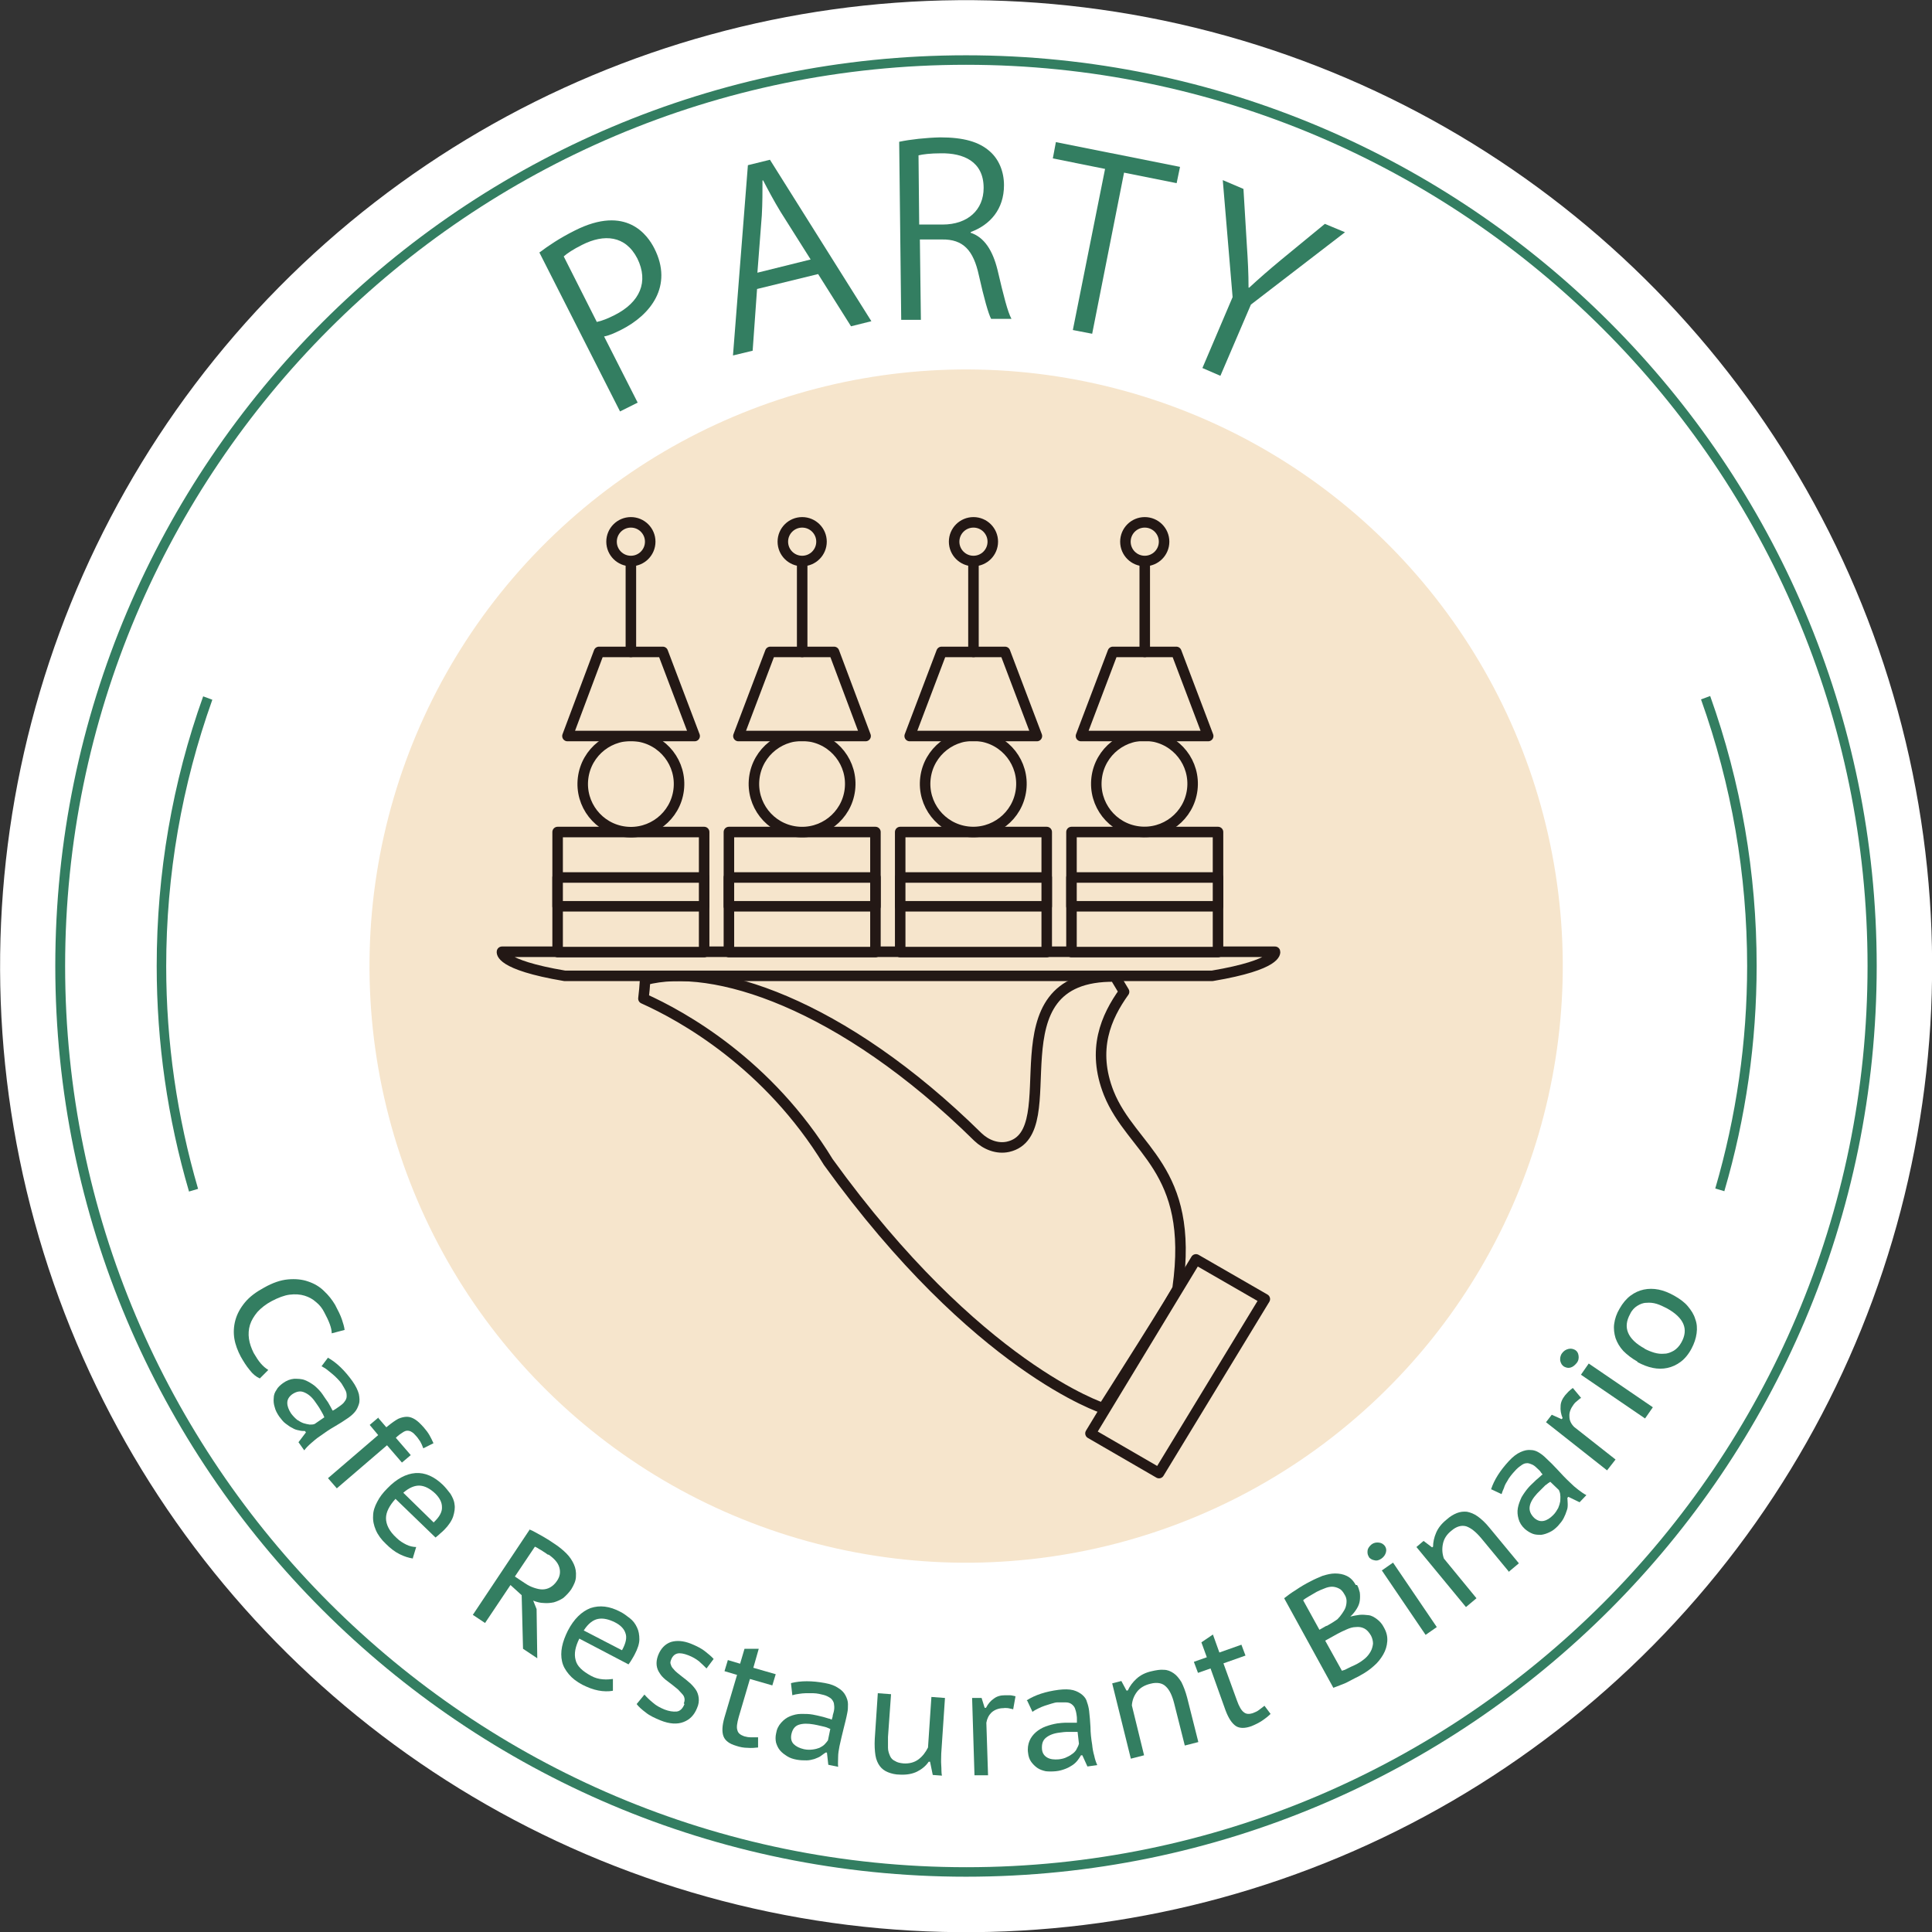 <?xml version="1.0" encoding="UTF-8"?><svg id="_レイヤー_2" xmlns="http://www.w3.org/2000/svg" viewBox="0 0 56.96 56.96"><rect x="0" y="0" width="56.96" height="56.96" fill="#333333" stroke="none"/><g id="_レイヤー_1-2"><circle cx="28.48" cy="28.48" r="28.48" transform="translate(-6.52 8.56) rotate(-15.35)" style="fill:#fff;"/><circle cx="28.48" cy="28.48" r="17.59" transform="translate(-5.92 7.54) rotate(-13.67)" style="fill:#f6e5cc;"/><path d="M28.48,55.33c-14.81,0-26.85-12.04-26.85-26.85S13.68,1.63,28.48,1.63s26.85,12.04,26.85,26.85-12.04,26.85-26.85,26.85ZM28.48,1.91C13.83,1.91,1.92,13.83,1.92,28.48s11.92,26.57,26.57,26.57,26.57-11.92,26.57-26.57S43.13,1.91,28.48,1.91Z" style="fill:#337e61;"/><path d="M5.57,35.12c-.63-2.15-.95-4.38-.95-6.64,0-2.73.46-5.41,1.37-7.95l.27.1c-.9,2.52-1.36,5.16-1.36,7.86,0,2.23.32,4.44.94,6.56l-.27.08Z" style="fill:#337e61;"/><path d="M50.84,35.12l-.27-.08c.62-2.12.94-4.33.94-6.56,0-2.7-.46-5.34-1.36-7.86l.27-.1c.91,2.55,1.37,5.22,1.37,7.95,0,2.26-.32,4.49-.95,6.64Z" style="fill:#337e61;"/><path d="M7.66,40.64c-.11-.05-.21-.13-.3-.25-.1-.12-.18-.25-.26-.39-.09-.17-.16-.35-.19-.53-.03-.18-.02-.37.03-.55.05-.18.14-.35.28-.52s.33-.31.57-.44c.25-.14.48-.22.7-.24.22-.02.42,0,.59.06.18.06.34.15.47.28.14.13.24.26.33.41.09.17.16.31.2.43.04.12.07.22.08.31l-.38.1c0-.16-.08-.36-.22-.62-.06-.12-.14-.22-.24-.3-.1-.09-.21-.15-.34-.19-.13-.04-.28-.05-.44-.03-.16.02-.34.09-.53.19-.17.09-.31.2-.42.32-.1.12-.18.25-.22.38-.04.13-.05.27-.03.41.02.14.07.28.14.42.07.12.14.23.21.31.07.08.14.14.22.19l-.25.25Z" style="fill:#337e61;"/><path d="M9.67,40.03c.25.14.49.37.72.69.1.14.16.27.19.38.02.11.03.21,0,.3s-.06.16-.12.23c-.06.07-.12.12-.19.17-.13.09-.27.18-.41.26-.14.08-.29.18-.44.29-.09.06-.17.13-.25.2-.08.07-.15.14-.2.21l-.17-.24.22-.29-.03-.04c-.05,0-.11,0-.18-.02-.06-.01-.13-.03-.19-.07-.07-.03-.13-.08-.2-.13-.07-.05-.13-.13-.19-.21-.06-.09-.11-.18-.13-.27-.03-.09-.04-.18-.03-.27,0-.09.03-.17.08-.24.04-.08.11-.14.19-.2.11-.08.22-.12.33-.13.11,0,.22,0,.32.04.1.04.2.1.29.17.09.08.17.16.23.25.05.07.09.14.13.19.04.05.06.1.08.13.02.04.04.07.05.09.01.03.03.05.04.07.04-.02.07-.04.1-.06.03-.02.06-.04.1-.07.07-.05.12-.09.15-.14.04-.05.06-.1.06-.15,0-.05,0-.11-.03-.17-.03-.06-.07-.13-.12-.21-.03-.04-.07-.09-.12-.14-.05-.05-.1-.1-.15-.14-.05-.04-.11-.09-.16-.13s-.11-.07-.16-.1l.21-.28ZM9.56,41.78s-.02-.04-.03-.07c-.01-.02-.03-.05-.05-.09-.02-.03-.04-.07-.07-.12-.03-.05-.07-.1-.11-.16-.1-.15-.21-.24-.33-.29-.11-.05-.23-.03-.36.06-.09.07-.14.15-.14.25s.04.2.11.31c.06.08.12.14.18.19.06.04.13.08.19.1.06.02.12.03.18.04.06,0,.11,0,.15-.02l.29-.2Z" style="fill:#337e61;"/><path d="M11.14,41.79l.25.29.05-.04c.11-.09.21-.16.3-.21.09-.04.18-.06.26-.06.08,0,.16.03.24.08s.16.13.25.23c.07.08.13.16.17.23.04.07.08.15.12.24l-.3.15c-.03-.08-.06-.15-.09-.2-.04-.05-.07-.11-.11-.15-.05-.06-.1-.11-.14-.13-.04-.03-.09-.04-.13-.04-.05,0-.09.02-.15.06-.05.03-.12.08-.19.15l.44.51-.26.22-.44-.51-1.48,1.27-.26-.3,1.48-1.27-.25-.3.26-.22Z" style="fill:#337e61;"/><path d="M12.18,45.95c-.13-.02-.26-.06-.4-.13-.14-.07-.27-.17-.4-.3-.14-.13-.24-.27-.3-.41-.06-.14-.09-.28-.08-.42,0-.14.05-.28.12-.41.07-.14.17-.27.3-.4.27-.28.55-.43.83-.45s.55.1.81.35c.08.08.15.17.22.26.06.1.11.2.12.31.02.11,0,.23-.04.36-.04.12-.13.26-.26.39-.03.03-.07.07-.12.11-.04.04-.09.08-.14.12l-1.18-1.14c-.18.2-.28.39-.28.57,0,.18.09.38.31.58.09.09.19.15.29.2s.21.07.29.07l-.1.33ZM12.79,44.88c.17-.16.25-.31.24-.45,0-.14-.07-.27-.2-.4-.15-.14-.3-.22-.45-.23-.15-.01-.32.06-.49.21l.9.88Z" style="fill:#337e61;"/><path d="M15.6,45.09c.06.02.12.05.19.09s.13.07.2.11c.07.04.13.08.2.12.06.04.12.08.18.12.12.08.23.17.33.27.1.1.17.21.22.32.05.11.07.23.06.36,0,.12-.06.25-.14.38-.07.1-.15.18-.23.25-.09.06-.18.1-.28.13-.1.02-.2.03-.3.02-.1,0-.21-.03-.31-.07l.1.25.02,1.45-.42-.28-.04-1.58-.33-.3-.75,1.12-.36-.24,1.68-2.52ZM16.16,45.84s-.07-.05-.1-.07c-.04-.02-.07-.05-.11-.07-.04-.02-.07-.04-.1-.06-.03-.02-.06-.03-.08-.04l-.59.88.3.2c.09.06.17.1.26.13.09.03.17.05.25.05s.16-.02.23-.06c.07-.04.14-.1.2-.19.09-.13.11-.26.07-.4-.04-.14-.15-.26-.32-.38Z" style="fill:#337e61;"/><path d="M18.06,49.85c-.12.02-.27.02-.42-.01-.16-.03-.31-.09-.47-.17-.17-.09-.3-.19-.4-.31-.1-.12-.17-.24-.2-.38-.03-.13-.03-.28,0-.43.03-.15.09-.31.17-.47.18-.35.41-.57.67-.67.27-.09.56-.06.88.11.1.05.19.12.28.19.09.07.16.16.21.27.05.1.07.22.07.35,0,.13-.05.28-.14.45-.02.04-.05.09-.08.14-.03.05-.06.1-.1.15l-1.45-.76c-.12.24-.16.45-.11.63.04.18.2.33.46.47.11.06.22.09.34.1.12.01.22,0,.3-.01v.34ZM18.34,48.65c.11-.2.15-.37.1-.5-.04-.13-.15-.24-.31-.32-.18-.09-.35-.13-.5-.1-.15.03-.29.14-.42.34l1.12.58Z" style="fill:#337e61;"/><path d="M20.16,50.22c.02-.05.03-.1.02-.15-.01-.05-.03-.09-.07-.13s-.07-.08-.12-.13c-.05-.04-.1-.08-.16-.13-.07-.05-.14-.11-.21-.16-.07-.06-.13-.12-.17-.19-.05-.07-.08-.15-.09-.23-.01-.09,0-.18.04-.29.08-.21.21-.34.38-.4.17-.05.36-.04.59.05.17.07.31.14.41.22.1.08.19.15.26.23l-.21.28c-.06-.06-.13-.13-.22-.21-.09-.07-.19-.13-.32-.18-.13-.05-.24-.07-.32-.05-.08.02-.15.08-.19.2-.02.05-.02.09,0,.13.01.04.03.08.07.12.03.04.07.08.12.12.05.04.1.08.15.12.07.05.14.11.21.17.07.06.13.13.18.2.05.07.08.16.09.25.01.09,0,.19-.05.3-.08.2-.21.34-.4.41-.18.07-.41.06-.68-.05-.17-.07-.32-.14-.43-.23-.12-.09-.21-.17-.27-.25l.23-.28c.06.07.14.15.25.24.1.09.22.15.34.2.13.05.25.07.36.06.1-.01.18-.09.23-.22Z" style="fill:#337e61;"/><path d="M21.45,48.94l.37.11.13-.44h.42s-.16.56-.16.56l.66.19-.1.33-.66-.19-.33,1.12c-.05.18-.07.31-.04.39.02.09.09.14.2.18.07.02.13.03.2.03.06,0,.13,0,.21,0v.3c-.09.01-.2.02-.31.01-.11,0-.22-.02-.34-.06-.2-.06-.32-.15-.37-.28-.05-.13-.04-.32.03-.56l.37-1.25-.37-.11.1-.33Z" style="fill:#337e61;"/><path d="M23.33,49.62c.28-.07.61-.07.99,0,.17.03.3.08.4.15.1.06.17.14.21.22.04.08.07.16.07.25,0,.09,0,.17-.02.26-.03.16-.07.31-.11.47-.04.16-.08.33-.12.51-.02.11-.04.21-.04.32s-.01.2,0,.29l-.29-.06-.04-.36h-.04s-.09.06-.14.1c-.05.04-.12.06-.19.09-.07.02-.15.04-.23.04-.09,0-.18,0-.29-.02-.11-.02-.2-.05-.28-.1-.08-.05-.15-.1-.21-.17s-.09-.14-.12-.23c-.02-.09-.02-.18,0-.27.02-.13.07-.23.15-.32.07-.08.16-.15.26-.19.1-.04.21-.07.33-.07.12,0,.23,0,.34.02.09.02.16.03.23.05.06.01.11.03.15.04.04.01.07.02.1.03.03,0,.05.02.08.03.01-.04.03-.08.03-.11,0-.03.02-.07.03-.12.02-.08.02-.15.01-.21,0-.06-.03-.11-.06-.15-.03-.04-.08-.07-.14-.1-.06-.03-.14-.05-.24-.07-.05-.01-.12-.02-.18-.02-.07,0-.14,0-.21,0-.07,0-.14.01-.21.02-.07.01-.13.02-.19.04l-.04-.35ZM24.47,50.97s-.05-.02-.07-.03c-.02-.01-.05-.02-.09-.03s-.08-.02-.13-.03c-.05-.01-.12-.03-.19-.04-.17-.03-.32-.03-.44.01-.12.04-.19.14-.22.29-.02.11,0,.21.07.28.07.07.17.12.3.15.09.02.18.02.26.01s.15-.03.2-.05c.06-.03.11-.06.15-.1.04-.04.07-.08.1-.12l.07-.34Z" style="fill:#337e61;"/><path d="M26.27,49.95l-.09,1.26c0,.12,0,.23,0,.32,0,.09.03.17.06.24s.08.12.15.15c.06.04.14.06.25.07.17.01.32-.03.44-.12.12-.09.21-.21.28-.35l.1-1.49.4.03-.11,1.64c0,.11-.01.22,0,.34s0,.22.02.31l-.27-.02-.08-.39h-.04c-.08.12-.2.22-.34.29-.14.07-.31.1-.51.09-.13,0-.25-.03-.35-.07-.1-.04-.18-.1-.24-.18-.06-.08-.11-.19-.13-.32s-.03-.29-.02-.48l.09-1.35.4.03Z" style="fill:#337e61;"/><path d="M29.86,50.39s-.1-.02-.14-.03c-.05,0-.09-.01-.13,0-.15,0-.27.05-.36.13-.08.08-.13.18-.15.3l.05,1.55h-.4s-.07-2.28-.07-2.28h.28s.09.29.09.29h.04c.06-.12.14-.21.23-.27.09-.07.2-.1.33-.1.04,0,.09,0,.14,0,.06,0,.11.02.17.03l-.07.39Z" style="fill:#337e61;"/><path d="M30.27,50.13c.25-.16.56-.26.94-.31.17-.02.31-.02.43.01.11.03.2.08.27.14.07.06.12.13.14.22.03.08.05.17.06.25.02.16.03.32.04.48,0,.16.02.34.05.52.01.11.03.22.06.32.02.1.05.19.09.28l-.29.04-.15-.33h-.04c-.03.05-.06.1-.1.15-.04.05-.09.1-.15.14-.06.04-.13.08-.21.11-.08.03-.17.06-.28.07s-.21.01-.3,0c-.09-.02-.18-.05-.25-.1-.07-.05-.13-.11-.18-.18-.05-.07-.08-.16-.09-.26-.02-.13,0-.25.04-.35.04-.1.11-.19.19-.26.08-.07.18-.13.29-.17.11-.04.22-.07.34-.09.09-.01.17-.02.23-.02.06,0,.12,0,.16,0,.04,0,.08,0,.11,0,.03,0,.06,0,.08,0,0-.04,0-.08,0-.11s0-.07-.01-.12c-.01-.08-.03-.15-.05-.2-.02-.05-.06-.09-.1-.12-.04-.03-.1-.05-.17-.05-.07,0-.15,0-.25,0-.05,0-.11.02-.18.04-.07.02-.13.04-.19.06-.06.02-.13.05-.19.08-.06.03-.12.06-.17.1l-.15-.32ZM31.77,51.06s-.05,0-.08,0c-.03,0-.06,0-.1,0-.04,0-.08,0-.14,0-.05,0-.12.01-.2.02-.18.02-.31.07-.41.15-.1.08-.13.19-.12.34.01.12.07.2.16.25s.2.06.33.05c.09-.01.18-.03.25-.07.07-.03.13-.07.18-.11.05-.04.09-.09.11-.14.03-.05.05-.1.06-.14l-.04-.35Z" style="fill:#337e61;"/><path d="M34.93,51.46l-.31-1.23c-.06-.24-.14-.41-.25-.51-.1-.1-.26-.13-.45-.08-.17.04-.31.12-.4.24-.09.12-.14.25-.15.4l.36,1.47-.39.1-.55-2.22.27-.07.15.28h.04c.06-.13.14-.24.26-.35.11-.1.26-.18.45-.22.13-.03.25-.05.35-.04.11,0,.2.04.29.1.09.06.16.15.23.26.06.12.12.27.17.46l.33,1.31-.39.1Z" style="fill:#337e61;"/><path d="M35.21,48.99l.37-.13-.16-.44.34-.23.19.53.65-.23.12.32-.65.23.4,1.1c.06.17.13.29.2.34.07.06.16.06.26.03.07-.03.13-.05.18-.09.05-.04.11-.08.17-.13l.18.24c-.07.07-.16.14-.25.2-.09.06-.19.11-.31.16-.19.07-.35.07-.46,0-.12-.08-.22-.23-.31-.47l-.44-1.23-.37.13-.12-.32Z" style="fill:#337e61;"/><path d="M40.01,46.73c.04.07.06.14.08.22.01.08.01.16,0,.24-.01.08-.04.16-.09.24-.05.08-.11.16-.19.23h0c.09-.02.18-.04.27-.05.09-.01.18,0,.27.01s.17.06.25.12c.08.06.15.14.2.24.08.14.11.27.1.41s-.05.27-.12.39c-.07.12-.16.24-.28.34-.11.1-.24.19-.37.26-.05.03-.1.06-.17.09-.07.04-.14.07-.21.11s-.15.07-.23.1c-.08.03-.15.06-.21.08l-1.45-2.64c.1-.08.21-.16.34-.24.13-.09.28-.18.44-.26.11-.06.23-.11.35-.16.13-.04.25-.07.37-.07.12,0,.24.02.34.07.11.05.2.14.27.27ZM39.11,47.94s.1-.06.17-.1c.06-.04.11-.07.15-.1.05-.05.1-.11.14-.17.04-.06.08-.12.1-.18.02-.06.03-.12.03-.19,0-.06-.02-.13-.06-.19-.05-.09-.1-.15-.17-.18-.06-.03-.13-.05-.2-.05-.07,0-.15.02-.22.05-.08.03-.15.06-.23.1-.09.05-.17.1-.24.14-.07.04-.13.08-.16.11l.48.87.21-.12ZM39.56,49.26s.05-.02.09-.03c.04-.02.08-.04.12-.06.04-.02.08-.04.13-.06.04-.02.08-.04.12-.06.09-.05.16-.1.23-.16s.12-.13.16-.2c.04-.07.06-.15.07-.23,0-.08-.02-.16-.06-.24-.06-.1-.12-.17-.2-.21s-.16-.05-.25-.04c-.09,0-.18.03-.27.07s-.18.08-.27.13l-.36.2.5.9Z" style="fill:#337e61;"/><path d="M40.36,45.9c-.04-.05-.05-.12-.04-.19.01-.07.06-.13.12-.18.07-.05.14-.06.22-.05.08.01.13.05.17.1.04.06.05.12.03.19-.02.07-.06.13-.13.18-.07.05-.14.07-.21.05-.07-.01-.13-.05-.17-.1ZM40.74,46.3l.33-.23,1.29,1.9-.33.23-1.29-1.9Z" style="fill:#337e61;"/><path d="M44.48,46.33l-.81-.98c-.16-.19-.3-.3-.44-.35-.14-.04-.29,0-.44.13-.14.11-.22.24-.25.39-.03.15-.02.29.03.43l.96,1.17-.31.26-1.46-1.77.21-.18.25.19.03-.02c0-.13.03-.27.09-.41.06-.14.16-.27.31-.39.1-.09.2-.15.3-.19.1-.04.2-.05.3-.04.1.02.21.06.32.14.11.08.23.19.35.34l.86,1.04-.31.26Z" style="fill:#337e61;"/><path d="M43.96,43.91c.09-.28.27-.56.53-.84.12-.13.23-.21.34-.26s.21-.07.3-.06c.09,0,.17.03.25.08.08.05.14.1.2.16.12.11.23.22.34.34.11.12.23.25.37.38.08.08.16.15.24.21.08.06.16.12.24.16l-.2.21-.33-.16-.03.03c0,.05.01.11.01.18s0,.13-.03.2c-.02.07-.05.14-.09.22-.04.08-.1.15-.17.23-.08.08-.15.14-.24.18-.08.04-.17.07-.25.08-.09,0-.17,0-.25-.03-.08-.03-.16-.08-.23-.14-.1-.09-.16-.19-.19-.3s-.04-.21-.02-.32.06-.21.11-.32c.06-.1.13-.2.2-.28.06-.07.12-.12.16-.16.04-.04.08-.08.12-.11.03-.03.06-.05.08-.07.02-.02.04-.04.06-.05-.03-.03-.05-.06-.07-.09s-.05-.05-.09-.09c-.06-.06-.11-.1-.17-.12-.05-.02-.1-.04-.15-.03-.05,0-.11.03-.16.07-.06.04-.12.09-.18.16-.04.04-.08.09-.12.14-.04.05-.08.11-.11.17-.04.06-.07.12-.09.19-.03.06-.05.12-.07.18l-.32-.15ZM45.7,43.69s-.04.03-.06.04c-.02.02-.05.04-.08.06-.03.03-.06.06-.1.1-.04.04-.08.08-.14.14-.12.13-.2.26-.22.38s.02.23.13.34c.09.08.18.11.28.09.1-.02.19-.08.28-.17.07-.07.11-.14.15-.21.03-.07.05-.14.06-.2,0-.06.01-.12,0-.18,0-.06-.02-.1-.04-.15l-.25-.24Z" style="fill:#337e61;"/><path d="M46.6,41.22s-.08.06-.11.09c-.04.03-.07.06-.09.09-.09.12-.14.24-.13.36,0,.12.05.22.14.31l1.22.96-.25.32-1.8-1.42.17-.22.29.13.03-.03c-.05-.12-.07-.24-.06-.35,0-.11.05-.22.13-.32.03-.03.06-.07.1-.11.04-.04.08-.07.13-.11l.25.3Z" style="fill:#337e61;"/><path d="M46.11,40.29c-.06-.04-.09-.09-.11-.17-.01-.07,0-.15.05-.22.05-.07.11-.11.19-.13.08-.02.14,0,.2.03.06.04.09.09.1.17.01.07,0,.15-.06.22s-.11.11-.18.13-.13,0-.19-.03ZM46.61,40.53l.23-.33,1.89,1.29-.23.33-1.89-1.29Z" style="fill:#337e61;"/><path d="M48.27,40.14c-.16-.09-.3-.2-.41-.31-.11-.12-.18-.24-.23-.38-.04-.13-.06-.28-.04-.42.02-.15.07-.3.16-.45.09-.16.2-.29.32-.38s.25-.15.39-.18c.14-.03.29-.03.44,0,.15.03.3.09.46.18.16.09.3.19.4.31.1.12.18.24.22.38.05.13.06.27.04.42-.02.15-.07.3-.15.45-.09.17-.2.3-.32.39-.12.09-.25.15-.39.18-.14.03-.28.03-.43,0-.15-.03-.3-.09-.45-.17ZM48.48,39.76c.09.05.19.09.29.12s.2.04.3.03c.1,0,.19-.04.28-.09.08-.05.16-.13.22-.24.22-.39.08-.73-.43-1.01-.1-.05-.2-.1-.3-.13-.1-.03-.2-.04-.3-.03-.1,0-.19.04-.27.09-.08.05-.16.13-.21.24-.11.2-.13.38-.06.55.07.17.23.33.49.47Z" style="fill:#337e61;"/><path d="M15.91,7.44c.25-.19.59-.42,1.03-.64,1.54-.78,2.16.15,2.35.52.57,1.12-.12,1.97-.97,2.4-.18.09-.35.17-.51.2l.99,1.95-.52.26-2.38-4.69ZM17.6,9.49c.15-.03.32-.1.52-.2.75-.38,1.01-.98.67-1.67-.35-.68-.98-.73-1.63-.4-.26.13-.44.25-.54.34l.98,1.94Z" style="fill:#337e61;"/><path d="M25.69,9.47l-.6.15-.97-1.54-1.8.44-.13,1.82-.58.14.44-5.61.65-.16,2.99,4.76ZM23.9,7.65l-.89-1.41c-.2-.33-.36-.63-.51-.92h-.02c0,.33,0,.68-.02,1.03l-.13,1.69,1.57-.39Z" style="fill:#337e61;"/><path d="M28.61,6.86c.41.13.66.53.8,1.1.18.77.3,1.24.41,1.44h-.6c-.08-.15-.21-.61-.36-1.28-.16-.74-.46-1.07-1.09-1.06h-.65s.03,2.37.03,2.37h-.58s-.06-5.25-.06-5.25c.33-.07.79-.12,1.21-.13.69,0,1.15.13,1.47.42.26.23.41.59.41.99,0,.71-.41,1.17-.98,1.38v.02ZM27.79,6.62c.74,0,1.21-.43,1.21-1.08,0-.79-.61-1.03-1.26-1.02-.31,0-.54.03-.66.06l.02,2.04h.69Z" style="fill:#337e61;"/><path d="M34.69,5.4l-1.55-.31-.94,4.75-.57-.11.95-4.75-1.54-.31.09-.48,3.66.73-.1.48Z" style="fill:#337e61;"/><path d="M39.65,6.85l-2.77,2.13-.9,2.1-.53-.23.89-2.09-.29-3.45.61.26.1,1.66c.03.45.05.83.05,1.25h.02c.28-.26.59-.53.94-.82l1.29-1.06.6.25Z" style="fill:#337e61;"/><path d="M32.53,41.52s-3.72-1.18-8.11-7.26c-1.77-2.9-4.29-4.3-5.45-4.82.03-.27.03-.27.05-.55,1.98-.53,5.78.66,9.81,4.63.24.23.57.36.89.29,1.81-.41-.61-5.07,3.15-5.02l.27.45c-.53.74-.96,1.7-.45,2.99.68,1.69,2.53,2.2,2.03,5.74.17-.17-2.2,3.55-2.2,3.55Z" style="fill:#f6e5cc; stroke:#231815; stroke-linecap:round; stroke-linejoin:round; stroke-width:.31px;"/><polygon points="34.17 43.43 32.15 42.26 35.26 37.13 37.29 38.3 34.17 43.43" style="fill:#f6e5cc; stroke:#231815; stroke-linecap:round; stroke-linejoin:round; stroke-width:.31px;"/><path d="M16.65,28.77h19.09c1.96-.33,1.85-.71,1.85-.71H14.8s-.11.38,1.85.71Z" style="fill:#f6e5cc; stroke:#231815; stroke-linecap:round; stroke-linejoin:round; stroke-width:.31px;"/><rect x="16.44" y="24.53" width="4.32" height="3.54" style="fill:#f6e5cc; stroke:#231815; stroke-linecap:round; stroke-linejoin:round; stroke-width:.31px;"/><circle cx="18.6" cy="23.11" r="1.42" transform="translate(-6.61 38.75) rotate(-82.98)" style="fill:#f6e5cc; stroke:#231815; stroke-linecap:round; stroke-linejoin:round; stroke-width:.31px;"/><polygon points="16.73 21.7 20.48 21.7 19.54 19.22 17.66 19.22 16.73 21.7" style="fill:#f6e5cc; stroke:#231815; stroke-linecap:round; stroke-linejoin:round; stroke-width:.31px;"/><line x1="18.6" y1="19.22" x2="18.6" y2="16.53" style="fill:#f6e5cc; stroke:#231815; stroke-linecap:round; stroke-linejoin:round; stroke-width:.31px;"/><circle cx="18.6" cy="15.97" r=".57" style="fill:#f6e5cc; stroke:#231815; stroke-linecap:round; stroke-linejoin:round; stroke-width:.31px;"/><rect x="16.44" y="25.87" width="4.32" height=".85" style="fill:#f6e5cc; stroke:#231815; stroke-linecap:round; stroke-linejoin:round; stroke-width:.31px;"/><rect x="21.49" y="24.53" width="4.32" height="3.54" style="fill:#f6e5cc; stroke:#231815; stroke-linecap:round; stroke-linejoin:round; stroke-width:.31px;"/><circle cx="23.65" cy="23.11" r="1.42" transform="translate(-2.18 43.76) rotate(-82.98)" style="fill:#f6e5cc; stroke:#231815; stroke-linecap:round; stroke-linejoin:round; stroke-width:.31px;"/><polygon points="21.77 21.7 25.52 21.7 24.59 19.22 22.71 19.22 21.77 21.7" style="fill:#f6e5cc; stroke:#231815; stroke-linecap:round; stroke-linejoin:round; stroke-width:.31px;"/><line x1="23.65" y1="19.22" x2="23.65" y2="16.53" style="fill:#f6e5cc; stroke:#231815; stroke-linecap:round; stroke-linejoin:round; stroke-width:.31px;"/><circle cx="23.65" cy="15.97" r=".57" style="fill:#f6e5cc; stroke:#231815; stroke-linecap:round; stroke-linejoin:round; stroke-width:.31px;"/><rect x="21.49" y="25.87" width="4.32" height=".85" style="fill:#f6e5cc; stroke:#231815; stroke-linecap:round; stroke-linejoin:round; stroke-width:.31px;"/><rect x="26.54" y="24.53" width="4.32" height="3.54" style="fill:#f6e5cc; stroke:#231815; stroke-linecap:round; stroke-linejoin:round; stroke-width:.31px;"/><circle cx="28.7" cy="23.11" r="1.42" transform="translate(2.25 48.77) rotate(-82.98)" style="fill:#f6e5cc; stroke:#231815; stroke-linecap:round; stroke-linejoin:round; stroke-width:.31px;"/><polygon points="26.82 21.7 30.57 21.7 29.63 19.22 27.76 19.22 26.82 21.7" style="fill:#f6e5cc; stroke:#231815; stroke-linecap:round; stroke-linejoin:round; stroke-width:.31px;"/><line x1="28.7" y1="19.22" x2="28.7" y2="16.53" style="fill:#f6e5cc; stroke:#231815; stroke-linecap:round; stroke-linejoin:round; stroke-width:.31px;"/><circle cx="28.7" cy="15.97" r=".57" style="fill:#f6e5cc; stroke:#231815; stroke-linecap:round; stroke-linejoin:round; stroke-width:.31px;"/><rect x="26.54" y="25.87" width="4.32" height=".85" style="fill:#f6e5cc; stroke:#231815; stroke-linecap:round; stroke-linejoin:round; stroke-width:.31px;"/><rect x="31.59" y="24.53" width="4.32" height="3.54" style="fill:#f6e5cc; stroke:#231815; stroke-linecap:round; stroke-linejoin:round; stroke-width:.31px;"/><circle cx="33.75" cy="23.11" r="1.42" transform="translate(6.68 53.78) rotate(-82.98)" style="fill:#f6e5cc; stroke:#231815; stroke-linecap:round; stroke-linejoin:round; stroke-width:.31px;"/><polygon points="31.87 21.7 35.62 21.7 34.68 19.22 32.81 19.22 31.87 21.7" style="fill:#f6e5cc; stroke:#231815; stroke-linecap:round; stroke-linejoin:round; stroke-width:.31px;"/><line x1="33.75" y1="19.22" x2="33.75" y2="16.53" style="fill:#f6e5cc; stroke:#231815; stroke-linecap:round; stroke-linejoin:round; stroke-width:.31px;"/><circle cx="33.75" cy="15.97" r=".57" style="fill:#f6e5cc; stroke:#231815; stroke-linecap:round; stroke-linejoin:round; stroke-width:.31px;"/><rect x="31.59" y="25.87" width="4.32" height=".85" style="fill:#f6e5cc; stroke:#231815; stroke-linecap:round; stroke-linejoin:round; stroke-width:.31px;"/></g></svg>